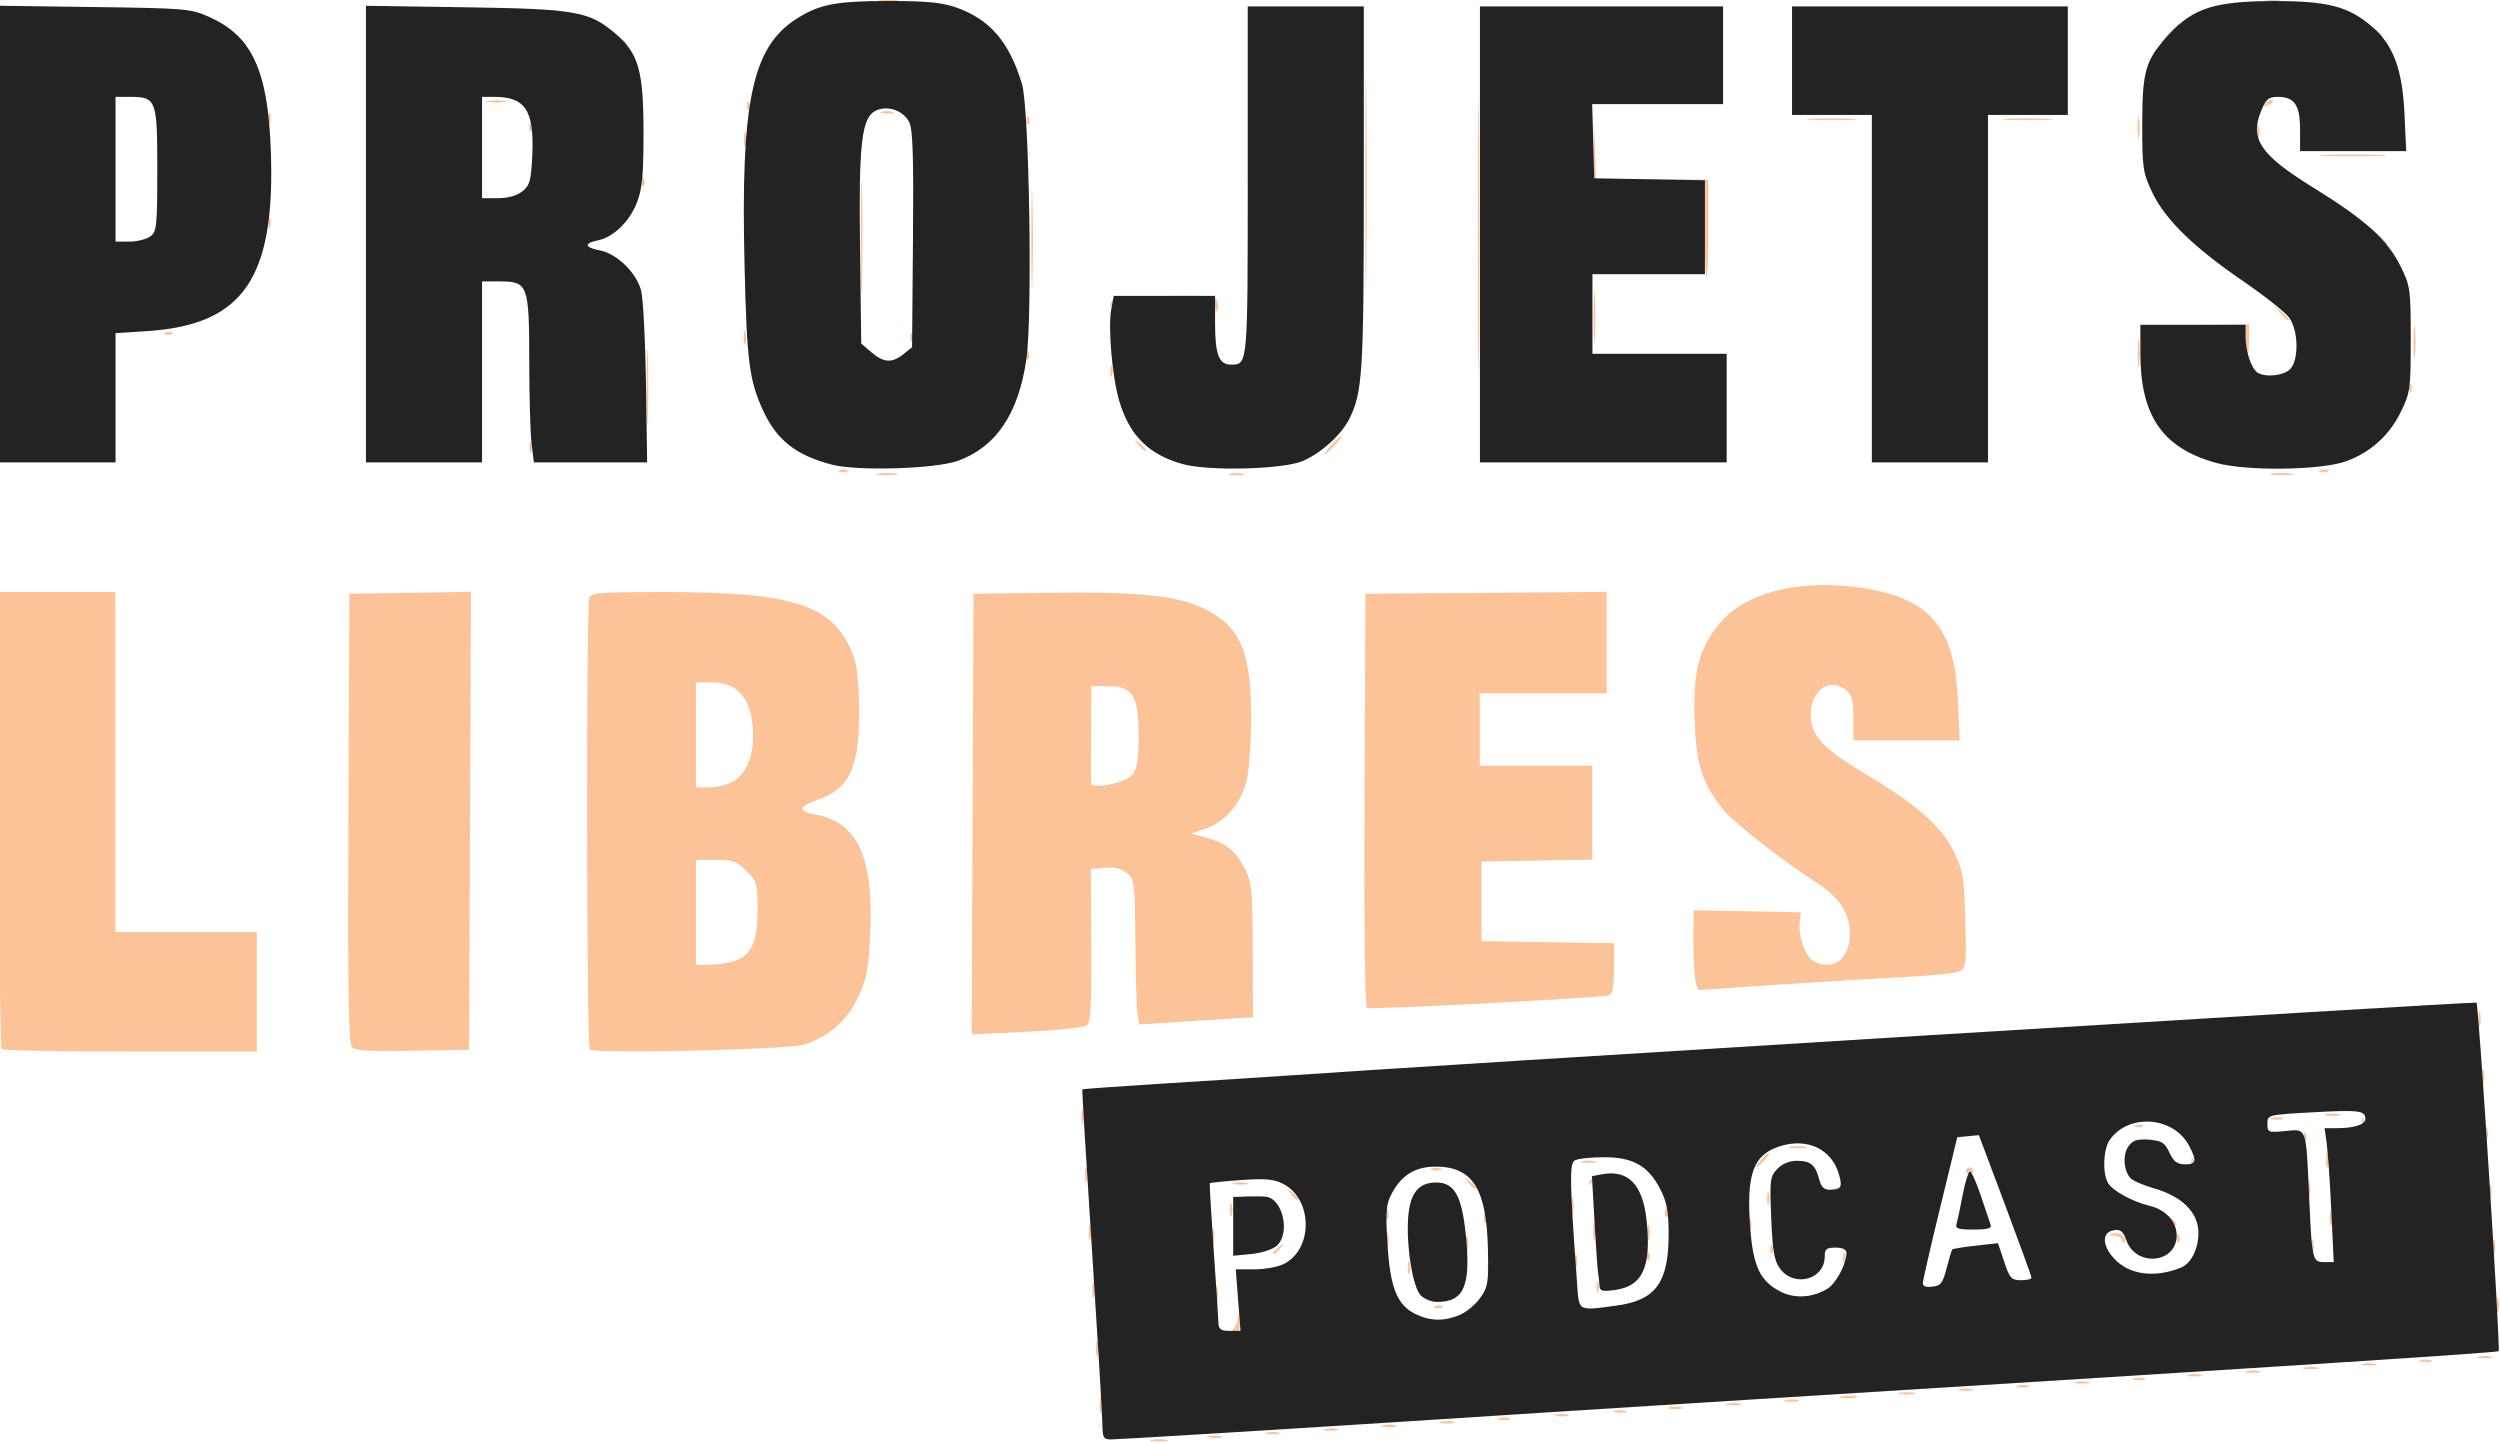 <svg xmlns="http://www.w3.org/2000/svg" viewBox="221.895 304.214 226.657 131.162" width="227" height="131" preserveAspectRatio="none">
  <g id="object-0" style="" transform="matrix(4.017, 0, 0, 4.017, -669.53, -917.913)">
    <path style="fill: rgb(252, 195, 152); stroke-width: 0.31;" d="M 247.92 336.825 C 248.022 336.805 248.169 336.806 248.248 336.827 C 248.326 336.847 248.242 336.863 248.062 336.863 C 247.882 336.862 247.818 336.845 247.92 336.825 Z M 249.188 336.744 C 249.267 336.724 249.396 336.724 249.475 336.744 C 249.554 336.765 249.489 336.782 249.332 336.782 C 249.174 336.782 249.11 336.765 249.188 336.744 Z M 250.499 336.663 C 250.578 336.642 250.707 336.642 250.786 336.663 C 250.864 336.683 250.8 336.7 250.642 336.7 C 250.485 336.7 250.42 336.683 250.499 336.663 Z M 251.809 336.581 C 251.888 336.56 252.017 336.56 252.096 336.581 C 252.175 336.601 252.11 336.618 251.953 336.618 C 251.795 336.618 251.73 336.601 251.809 336.581 Z M 253.12 336.499 C 253.199 336.478 253.328 336.478 253.406 336.499 C 253.485 336.519 253.421 336.536 253.263 336.536 C 253.105 336.536 253.041 336.519 253.12 336.499 Z M 254.43 336.417 C 254.509 336.396 254.638 336.396 254.717 336.417 C 254.796 336.437 254.731 336.454 254.573 336.454 C 254.416 336.454 254.351 336.438 254.43 336.417 Z M 255.742 336.335 C 255.822 336.314 255.932 336.315 255.988 336.339 C 256.043 336.361 255.978 336.378 255.843 336.376 C 255.708 336.374 255.662 336.356 255.742 336.336 L 255.742 336.335 Z M 246.732 336.023 C 246.733 335.843 246.749 335.779 246.769 335.881 C 246.789 335.982 246.788 336.13 246.767 336.208 C 246.747 336.286 246.731 336.203 246.732 336.023 Z M 257.052 336.253 C 257.132 336.232 257.243 336.233 257.298 336.257 C 257.354 336.279 257.288 336.296 257.153 336.295 C 257.018 336.293 256.973 336.274 257.052 336.254 L 257.052 336.253 Z M 258.363 336.171 C 258.443 336.15 258.553 336.151 258.609 336.175 C 258.664 336.197 258.599 336.214 258.464 336.213 C 258.329 336.211 258.283 336.193 258.363 336.172 L 258.363 336.171 Z M 259.59 336.089 C 259.669 336.069 259.798 336.069 259.876 336.089 C 259.955 336.11 259.891 336.127 259.733 336.127 C 259.575 336.127 259.511 336.11 259.59 336.089 Z M 260.9 336.007 C 260.979 335.987 261.108 335.987 261.187 336.007 C 261.266 336.028 261.201 336.045 261.044 336.045 C 260.886 336.045 260.821 336.028 260.9 336.007 Z M 262.211 335.925 C 262.289 335.905 262.418 335.905 262.497 335.925 C 262.576 335.946 262.512 335.963 262.354 335.963 C 262.196 335.963 262.132 335.946 262.211 335.925 Z M 263.481 335.842 C 263.583 335.823 263.73 335.823 263.809 335.844 C 263.887 335.865 263.804 335.881 263.623 335.88 C 263.443 335.879 263.379 335.862 263.481 335.843 L 263.481 335.842 Z M 264.791 335.76 C 264.893 335.741 265.041 335.741 265.119 335.762 C 265.197 335.783 265.114 335.799 264.934 335.798 C 264.754 335.797 264.69 335.78 264.791 335.761 L 264.791 335.76 Z M 266.142 335.68 C 266.221 335.659 266.35 335.659 266.428 335.68 C 266.507 335.7 266.443 335.717 266.285 335.717 C 266.127 335.717 266.063 335.7 266.142 335.68 Z M 267.454 335.598 C 267.533 335.577 267.644 335.578 267.699 335.602 C 267.755 335.624 267.69 335.641 267.555 335.639 C 267.419 335.637 267.374 335.619 267.454 335.599 L 267.454 335.598 Z M 268.763 335.516 C 268.841 335.495 268.97 335.495 269.049 335.516 C 269.128 335.537 269.064 335.553 268.906 335.553 C 268.748 335.553 268.684 335.537 268.763 335.516 Z M 270.075 335.434 C 270.154 335.413 270.265 335.414 270.32 335.438 C 270.376 335.46 270.31 335.477 270.175 335.476 C 270.04 335.474 269.995 335.456 270.075 335.435 L 270.075 335.434 Z M 271.302 335.352 C 271.38 335.332 271.509 335.332 271.588 335.352 C 271.667 335.373 271.603 335.39 271.445 335.39 C 271.287 335.39 271.223 335.373 271.302 335.352 Z M 272.612 335.27 C 272.691 335.25 272.82 335.25 272.899 335.27 C 272.977 335.291 272.913 335.308 272.755 335.308 C 272.598 335.308 272.533 335.291 272.612 335.27 Z M 273.922 335.188 C 274.001 335.168 274.13 335.168 274.209 335.188 C 274.288 335.209 274.223 335.226 274.066 335.226 C 273.908 335.226 273.844 335.209 273.922 335.188 Z M 275.233 335.107 C 275.312 335.086 275.441 335.086 275.519 335.107 C 275.598 335.127 275.534 335.144 275.376 335.144 C 275.218 335.144 275.154 335.127 275.233 335.107 Z M 276.545 335.024 C 276.624 335.004 276.735 335.005 276.79 335.028 C 276.846 335.051 276.781 335.068 276.646 335.066 C 276.51 335.064 276.465 335.046 276.545 335.025 L 276.545 335.024 Z M 246.648 334.753 C 246.648 334.596 246.665 334.531 246.686 334.61 C 246.706 334.689 246.706 334.818 246.686 334.897 C 246.665 334.975 246.648 334.911 246.648 334.753 Z M 277.854 334.942 C 277.932 334.922 278.061 334.922 278.14 334.942 C 278.219 334.963 278.155 334.98 277.997 334.98 C 277.839 334.98 277.775 334.963 277.854 334.942 Z M 249.713 334.363 C 249.764 334.33 249.824 334.211 249.845 334.098 C 249.877 333.925 249.885 333.934 249.894 334.159 C 249.902 334.363 249.871 334.425 249.762 334.424 C 249.67 334.423 249.652 334.401 249.713 334.363 Z M 254.226 334.122 C 254.328 334.102 254.476 334.103 254.554 334.124 C 254.632 334.144 254.549 334.16 254.369 334.16 C 254.188 334.159 254.124 334.142 254.226 334.122 Z M 278.262 333.77 C 278.262 333.613 278.278 333.548 278.299 333.627 C 278.32 333.706 278.32 333.835 278.299 333.914 C 278.278 333.993 278.262 333.928 278.262 333.77 Z M 257.522 333.867 C 257.522 333.83 257.632 333.815 257.768 333.835 C 257.903 333.855 258.013 333.885 258.013 333.903 C 258.013 333.92 257.903 333.934 257.768 333.934 C 257.632 333.934 257.522 333.904 257.522 333.867 Z M 254.312 333.797 C 254.371 333.773 254.442 333.776 254.469 333.803 C 254.497 333.83 254.448 333.849 254.362 333.846 C 254.266 333.842 254.247 333.822 254.312 333.796 L 254.312 333.797 Z M 249.351 333.525 C 249.351 333.367 249.368 333.303 249.388 333.382 C 249.409 333.461 249.409 333.59 249.388 333.668 C 249.368 333.747 249.351 333.683 249.351 333.525 Z M 246.566 333.443 C 246.566 333.285 246.583 333.221 246.604 333.3 C 246.624 333.379 246.624 333.508 246.604 333.586 C 246.583 333.665 246.566 333.601 246.566 333.443 Z M 262.42 333.633 C 262.48 333.609 262.55 333.612 262.577 333.639 C 262.605 333.666 262.556 333.685 262.47 333.682 C 262.375 333.678 262.355 333.659 262.42 333.632 L 262.42 333.633 Z M 257.944 333.361 C 257.944 333.249 257.963 333.203 257.986 333.259 C 258.008 333.315 258.008 333.407 257.986 333.464 C 257.963 333.52 257.944 333.474 257.944 333.361 Z M 265.302 333.411 C 265.302 333.394 265.411 333.364 265.544 333.344 C 265.676 333.325 265.766 333.339 265.744 333.376 C 265.703 333.442 265.302 333.474 265.302 333.411 Z M 253.688 332.911 C 253.69 332.776 253.709 332.73 253.729 332.81 C 253.75 332.89 253.749 333 253.726 333.056 C 253.704 333.111 253.687 333.046 253.688 332.911 Z M 255.487 332.952 C 255.487 332.839 255.506 332.793 255.529 332.849 C 255.551 332.906 255.551 332.998 255.529 333.054 C 255.506 333.11 255.487 333.064 255.487 332.952 Z M 250.545 332.978 C 250.604 332.954 250.675 332.957 250.702 332.984 C 250.729 333.011 250.681 333.03 250.594 333.027 C 250.499 333.023 250.48 333.003 250.545 332.977 L 250.545 332.978 Z M 257.459 332.788 C 257.459 332.63 257.476 332.566 257.496 332.644 C 257.517 332.723 257.517 332.852 257.496 332.931 C 257.476 333.01 257.459 332.945 257.459 332.788 Z M 250.97 332.839 C 250.97 332.822 251.034 332.757 251.113 332.695 C 251.243 332.594 251.246 332.596 251.144 332.726 C 251.037 332.863 250.97 332.906 250.97 332.839 Z M 263.513 332.706 C 263.513 332.593 263.532 332.547 263.555 332.604 C 263.577 332.66 263.577 332.752 263.555 332.808 C 263.532 332.865 263.513 332.818 263.513 332.706 Z M 274.378 332.814 C 274.437 332.79 274.508 332.793 274.535 332.82 C 274.562 332.847 274.514 332.866 274.427 332.863 C 274.332 332.859 274.313 332.839 274.378 332.813 L 274.378 332.814 Z M 259.084 332.658 C 259.088 332.563 259.108 332.543 259.134 332.609 C 259.158 332.668 259.155 332.738 259.127 332.766 C 259.1 332.793 259.081 332.744 259.084 332.658 Z M 274.085 332.46 C 274.085 332.303 274.101 332.238 274.122 332.317 C 274.143 332.396 274.143 332.525 274.122 332.604 C 274.101 332.682 274.085 332.618 274.085 332.46 Z M 278.18 332.46 C 278.18 332.303 278.197 332.238 278.217 332.317 C 278.238 332.396 278.238 332.525 278.217 332.604 C 278.196 332.682 278.18 332.618 278.18 332.46 Z M 250.642 332.593 C 250.642 332.576 250.707 332.512 250.786 332.45 C 250.915 332.348 250.918 332.351 250.816 332.481 C 250.709 332.617 250.642 332.661 250.642 332.593 Z M 255.002 332.378 C 255.002 332.221 255.019 332.156 255.039 332.235 C 255.06 332.314 255.06 332.443 255.039 332.522 C 255.019 332.601 255.002 332.536 255.002 332.378 Z M 261.869 332.494 C 261.873 332.399 261.892 332.38 261.918 332.445 C 261.942 332.504 261.939 332.575 261.912 332.602 C 261.885 332.629 261.865 332.581 261.869 332.494 Z M 253.2 332.296 C 253.2 332.139 253.217 332.074 253.238 332.153 C 253.258 332.232 253.258 332.361 253.238 332.44 C 253.217 332.519 253.2 332.454 253.2 332.296 Z M 266.143 332.485 C 266.223 332.465 266.334 332.466 266.389 332.489 C 266.445 332.512 266.379 332.529 266.244 332.527 C 266.109 332.525 266.064 332.507 266.143 332.487 L 266.143 332.485 Z M 249.269 332.215 C 249.269 332.057 249.286 331.992 249.306 332.071 C 249.327 332.15 249.327 332.279 249.306 332.358 C 249.286 332.437 249.269 332.372 249.269 332.215 Z M 246.484 332.133 C 246.484 331.975 246.501 331.91 246.522 331.989 C 246.542 332.068 246.542 332.197 246.522 332.276 C 246.501 332.355 246.484 332.29 246.484 332.133 Z M 257.87 332.092 C 257.871 331.912 257.888 331.848 257.907 331.949 C 257.927 332.051 257.926 332.199 257.906 332.277 C 257.885 332.355 257.869 332.272 257.87 332.092 Z M 259.097 332.133 C 259.097 331.975 259.114 331.91 259.134 331.989 C 259.155 332.068 259.155 332.197 259.134 332.276 C 259.114 332.355 259.097 332.29 259.097 332.133 Z M 269.807 332.31 C 269.807 332.258 269.724 332.21 269.623 332.205 C 269.471 332.197 269.465 332.189 269.59 332.156 C 269.754 332.114 269.955 332.257 269.863 332.35 C 269.832 332.381 269.807 332.363 269.807 332.31 Z M 271.042 332.249 C 271.046 332.153 271.065 332.134 271.091 332.199 C 271.115 332.258 271.112 332.329 271.085 332.356 C 271.058 332.383 271.038 332.335 271.042 332.249 Z M 261.387 331.928 C 261.389 331.793 261.407 331.747 261.428 331.827 C 261.449 331.907 261.447 332.017 261.425 332.073 C 261.402 332.128 261.385 332.063 261.387 331.928 Z M 274.494 331.805 C 274.494 331.647 274.511 331.583 274.532 331.662 C 274.552 331.741 274.552 331.87 274.532 331.948 C 274.511 332.027 274.494 331.963 274.494 331.805 Z M 255.405 331.805 C 255.405 331.692 255.424 331.646 255.447 331.703 C 255.469 331.759 255.469 331.851 255.447 331.907 C 255.424 331.964 255.405 331.918 255.405 331.805 Z M 270.861 331.825 C 270.759 331.696 270.762 331.693 270.892 331.795 C 271.028 331.902 271.072 331.969 271.004 331.969 C 270.987 331.969 270.923 331.904 270.861 331.826 L 270.861 331.825 Z M 253.194 331.723 C 253.194 331.611 253.213 331.564 253.235 331.621 C 253.258 331.677 253.258 331.769 253.235 331.825 C 253.213 331.882 253.194 331.836 253.194 331.723 Z M 249.675 331.6 C 249.677 331.465 249.695 331.42 249.716 331.499 C 249.737 331.579 249.736 331.69 249.713 331.745 C 249.691 331.801 249.674 331.735 249.675 331.6 Z M 257.379 331.518 C 257.38 331.338 257.396 331.274 257.416 331.376 C 257.436 331.478 257.435 331.625 257.414 331.704 C 257.394 331.782 257.378 331.699 257.379 331.518 Z M 259.494 331.675 C 259.498 331.58 259.517 331.561 259.543 331.626 C 259.567 331.685 259.564 331.756 259.537 331.783 C 259.51 331.81 259.49 331.762 259.494 331.675 Z M 261.797 331.355 C 261.798 331.219 261.817 331.174 261.837 331.254 C 261.858 331.333 261.857 331.444 261.834 331.499 C 261.812 331.555 261.795 331.489 261.797 331.355 Z M 249.926 331.339 C 250.004 331.318 250.133 331.318 250.212 331.339 C 250.291 331.36 250.227 331.376 250.069 331.376 C 249.911 331.376 249.847 331.36 249.926 331.339 Z M 251.041 331.252 C 250.939 331.122 250.942 331.119 251.072 331.221 C 251.151 331.283 251.216 331.348 251.216 331.365 C 251.216 331.432 251.148 331.389 251.041 331.252 Z M 274.003 331.15 C 274.003 330.992 274.02 330.928 274.04 331.007 C 274.061 331.085 274.061 331.214 274.04 331.293 C 274.02 331.372 274.003 331.308 274.003 331.15 Z M 278.095 331.191 C 278.096 331.056 278.115 331.01 278.136 331.09 C 278.156 331.17 278.155 331.28 278.132 331.336 C 278.11 331.391 278.093 331.326 278.095 331.191 Z M 269.551 331.17 C 269.449 331.04 269.452 331.038 269.582 331.139 C 269.718 331.246 269.761 331.314 269.694 331.314 C 269.677 331.314 269.613 331.249 269.551 331.17 Z M 263.173 331.2 C 263.173 331.183 263.247 331.15 263.337 331.126 C 263.427 331.103 263.48 331.117 263.455 331.158 C 263.411 331.229 263.173 331.265 263.173 331.2 Z M 255.054 331.007 C 254.953 330.877 254.955 330.874 255.085 330.976 C 255.222 331.083 255.265 331.15 255.198 331.15 C 255.181 331.15 255.116 331.085 255.054 331.007 Z M 246.402 330.822 C 246.402 330.665 246.419 330.6 246.44 330.679 C 246.46 330.758 246.46 330.887 246.44 330.966 C 246.419 331.045 246.402 330.98 246.402 330.822 Z M 249.762 331.012 C 249.841 330.991 249.97 330.991 250.048 331.012 C 250.127 331.032 250.063 331.049 249.905 331.049 C 249.747 331.049 249.683 331.032 249.762 331.012 Z M 257.788 330.986 C 257.806 330.919 257.911 330.856 258.02 330.848 C 258.176 330.836 258.183 330.843 258.054 330.878 C 257.964 330.903 257.86 330.965 257.823 331.016 C 257.778 331.077 257.766 331.067 257.788 330.986 Z M 266.285 330.74 C 266.285 330.695 266.322 330.659 266.367 330.659 C 266.412 330.659 266.449 330.695 266.449 330.74 C 266.449 330.785 266.412 330.822 266.367 330.822 C 266.322 330.822 266.285 330.786 266.285 330.74 Z M 254.225 330.686 C 254.282 330.664 254.374 330.664 254.43 330.686 C 254.486 330.709 254.44 330.728 254.328 330.728 C 254.215 330.728 254.169 330.709 254.225 330.686 Z M 274.412 330.495 C 274.412 330.337 274.429 330.273 274.45 330.351 C 274.47 330.43 274.47 330.559 274.45 330.638 C 274.429 330.717 274.412 330.652 274.412 330.495 Z M 261.658 330.495 C 261.739 330.405 261.824 330.331 261.847 330.331 C 261.87 330.331 261.821 330.405 261.74 330.495 C 261.658 330.585 261.573 330.659 261.55 330.659 C 261.528 330.659 261.576 330.585 261.658 330.495 Z M 271.369 330.529 C 271.373 330.433 271.393 330.414 271.419 330.479 C 271.443 330.539 271.44 330.609 271.412 330.636 C 271.385 330.664 271.366 330.615 271.369 330.529 Z M 257.624 330.52 C 257.703 330.499 257.832 330.499 257.911 330.52 C 257.99 330.54 257.925 330.557 257.768 330.557 C 257.61 330.557 257.545 330.54 257.624 330.52 Z M 262.333 330.522 C 262.39 330.499 262.482 330.499 262.538 330.522 C 262.595 330.545 262.548 330.563 262.436 330.563 C 262.323 330.563 262.277 330.545 262.333 330.522 Z M 262.334 330.191 C 262.436 330.171 262.584 330.172 262.662 330.193 C 262.74 330.213 262.657 330.229 262.477 330.228 C 262.297 330.227 262.233 330.211 262.334 330.191 Z M 270.278 330.03 C 270.334 330.008 270.426 330.008 270.483 330.03 C 270.539 330.053 270.493 330.072 270.38 330.072 C 270.268 330.072 270.221 330.053 270.278 330.03 Z M 273.908 329.955 C 273.912 329.86 273.932 329.84 273.958 329.905 C 273.981 329.965 273.979 330.035 273.951 330.062 C 273.924 330.09 273.905 330.041 273.908 329.955 Z M 278.013 329.88 C 278.014 329.745 278.033 329.699 278.054 329.779 C 278.074 329.859 278.073 329.969 278.051 330.025 C 278.028 330.08 278.011 330.015 278.013 329.88 Z M 273.349 329.864 C 273.428 329.844 273.557 329.844 273.636 329.864 C 273.715 329.885 273.65 329.902 273.492 329.902 C 273.335 329.902 273.27 329.885 273.349 329.864 Z M 274.659 329.782 C 274.738 329.762 274.867 329.762 274.946 329.782 C 275.025 329.803 274.96 329.82 274.803 329.82 C 274.645 329.82 274.581 329.803 274.659 329.782 Z M 246.32 329.512 C 246.32 329.354 246.337 329.29 246.358 329.369 C 246.379 329.448 246.379 329.577 246.358 329.655 C 246.337 329.734 246.32 329.67 246.32 329.512 Z M 270.119 329.702 C 270.178 329.678 270.249 329.681 270.276 329.708 C 270.303 329.735 270.255 329.754 270.169 329.751 C 270.073 329.747 270.054 329.727 270.119 329.701 L 270.119 329.702 Z M 275.219 329.628 C 275.223 329.533 275.242 329.513 275.268 329.579 C 275.292 329.638 275.289 329.708 275.262 329.736 C 275.234 329.763 275.215 329.714 275.219 329.628 Z M 273.187 329.537 C 273.266 329.516 273.377 329.518 273.432 329.541 C 273.488 329.564 273.423 329.581 273.288 329.579 C 273.152 329.577 273.107 329.559 273.187 329.538 L 273.187 329.537 Z M 274.414 329.456 C 274.493 329.435 274.622 329.435 274.7 329.456 C 274.779 329.476 274.715 329.493 274.557 329.493 C 274.399 329.493 274.335 329.476 274.414 329.456 Z M 246.651 328.882 C 246.731 328.861 246.841 328.863 246.897 328.886 C 246.952 328.908 246.887 328.925 246.752 328.924 C 246.617 328.922 246.571 328.904 246.651 328.883 L 246.651 328.882 Z M 247.878 328.8 C 247.957 328.78 248.086 328.78 248.165 328.8 C 248.244 328.821 248.179 328.838 248.021 328.838 C 247.864 328.838 247.799 328.821 247.878 328.8 Z M 277.934 328.611 C 277.934 328.453 277.951 328.389 277.971 328.468 C 277.992 328.547 277.992 328.676 277.971 328.754 C 277.951 328.833 277.934 328.769 277.934 328.611 Z M 249.188 328.718 C 249.267 328.698 249.396 328.698 249.475 328.718 C 249.554 328.739 249.489 328.756 249.332 328.756 C 249.174 328.756 249.11 328.739 249.188 328.718 Z M 250.499 328.637 C 250.578 328.616 250.707 328.616 250.786 328.637 C 250.864 328.657 250.8 328.674 250.642 328.674 C 250.485 328.674 250.42 328.657 250.499 328.637 Z M 251.809 328.555 C 251.888 328.534 252.017 328.534 252.096 328.555 C 252.175 328.575 252.11 328.592 251.953 328.592 C 251.795 328.592 251.73 328.575 251.809 328.555 Z M 253.12 328.473 C 253.198 328.452 253.327 328.452 253.406 328.473 C 253.485 328.493 253.421 328.51 253.263 328.51 C 253.105 328.51 253.041 328.493 253.12 328.473 Z M 254.39 328.389 C 254.492 328.37 254.639 328.371 254.718 328.391 C 254.796 328.412 254.713 328.428 254.532 328.427 C 254.352 328.426 254.288 328.409 254.39 328.39 L 254.39 328.389 Z M 255.74 328.309 C 255.819 328.288 255.948 328.288 256.027 328.309 C 256.106 328.33 256.041 328.346 255.884 328.346 C 255.726 328.346 255.662 328.33 255.74 328.309 Z M 257.051 328.227 C 257.13 328.207 257.259 328.207 257.338 328.227 C 257.416 328.248 257.352 328.265 257.194 328.265 C 257.037 328.265 256.972 328.248 257.051 328.227 Z M 258.363 328.145 C 258.443 328.124 258.553 328.126 258.609 328.149 C 258.664 328.171 258.599 328.188 258.464 328.187 C 258.329 328.185 258.283 328.167 258.363 328.146 L 258.363 328.145 Z M 259.59 328.063 C 259.669 328.043 259.798 328.043 259.876 328.063 C 259.955 328.084 259.891 328.101 259.733 328.101 C 259.575 328.101 259.511 328.084 259.59 328.063 Z M 221.95 327.983 C 221.92 327.953 221.895 325.613 221.895 322.783 L 221.895 317.637 L 223.206 317.637 L 224.516 317.637 L 224.516 321.486 L 224.516 325.335 L 226.113 325.335 L 227.71 325.335 L 227.71 326.687 L 227.71 328.038 L 224.857 328.038 C 223.288 328.038 221.98 328.013 221.95 327.983 Z M 229.85 327.927 C 229.779 327.842 229.76 326.507 229.776 322.745 L 229.799 317.678 L 231.171 317.655 L 232.543 317.633 L 232.522 322.815 L 232.501 327.997 L 231.223 328.019 C 230.206 328.037 229.925 328.019 229.85 327.927 Z M 235.224 327.99 C 235.152 327.917 235.14 317.955 235.213 317.766 C 235.256 317.654 235.481 317.637 236.888 317.637 C 239.895 317.637 240.769 317.938 241.186 319.12 C 241.264 319.341 241.305 319.776 241.304 320.37 C 241.301 321.635 241.08 322.095 240.352 322.345 C 239.939 322.487 239.92 322.601 240.299 322.669 C 241.293 322.851 241.652 323.664 241.548 325.501 C 241.507 326.23 241.462 326.437 241.259 326.848 C 241.007 327.357 240.635 327.682 240.079 327.878 C 239.754 327.993 235.329 328.095 235.224 327.99 Z M 238.511 325.981 C 238.878 325.853 239.012 325.541 239.012 324.813 C 239.012 324.239 238.997 324.186 238.76 323.949 C 238.541 323.73 238.451 323.697 238.064 323.697 L 237.62 323.697 L 237.62 324.885 L 237.62 326.072 L 237.935 326.072 C 238.109 326.072 238.368 326.031 238.511 325.981 Z M 238.426 321.943 C 238.807 321.746 238.984 321.199 238.883 320.53 C 238.8 319.974 238.495 319.684 237.995 319.684 L 237.62 319.684 L 237.62 320.872 L 237.62 322.059 L 237.911 322.059 C 238.071 322.059 238.302 322.007 238.426 321.943 Z M 260.9 327.981 C 260.979 327.961 261.108 327.961 261.187 327.981 C 261.266 328.002 261.201 328.019 261.044 328.019 C 260.886 328.019 260.821 328.002 260.9 327.981 Z M 262.211 327.899 C 262.289 327.879 262.418 327.879 262.497 327.899 C 262.576 327.92 262.512 327.937 262.354 327.937 C 262.196 327.937 262.132 327.92 262.211 327.899 Z M 263.521 327.818 C 263.6 327.797 263.729 327.797 263.808 327.818 C 263.886 327.838 263.822 327.855 263.664 327.855 C 263.507 327.855 263.442 327.838 263.521 327.818 Z M 264.831 327.736 C 264.91 327.715 265.039 327.715 265.118 327.736 C 265.197 327.756 265.132 327.773 264.975 327.773 C 264.817 327.773 264.753 327.756 264.831 327.736 Z M 266.142 327.654 C 266.221 327.633 266.35 327.633 266.428 327.654 C 266.507 327.674 266.443 327.691 266.285 327.691 C 266.127 327.691 266.063 327.674 266.142 327.654 Z M 243.864 322.663 L 243.885 317.677 L 245.605 317.654 C 247.501 317.627 248.411 317.712 248.99 317.968 C 249.885 318.363 250.151 318.934 250.151 320.459 C 250.151 321.017 250.107 321.662 250.054 321.893 C 249.935 322.409 249.571 322.839 249.127 322.991 L 248.799 323.103 L 249.127 323.193 C 249.582 323.319 249.796 323.488 250.004 323.887 C 250.167 324.202 250.182 324.353 250.187 325.745 L 250.192 327.26 L 248.908 327.342 L 247.624 327.424 L 247.586 327.178 C 247.565 327.043 247.543 326.306 247.538 325.54 C 247.528 324.221 247.518 324.14 247.351 324 C 247.231 323.901 247.071 323.861 246.854 323.877 L 246.534 323.902 L 246.543 325.63 C 246.551 326.947 246.528 327.378 246.448 327.444 C 246.39 327.492 245.78 327.557 245.093 327.59 L 243.843 327.649 L 243.864 322.663 Z M 247.463 321.78 C 247.574 321.648 247.607 321.454 247.609 320.928 C 247.613 319.968 247.491 319.769 246.895 319.767 L 246.547 319.766 L 246.541 320.462 C 246.538 320.845 246.535 321.324 246.535 321.527 C 246.535 321.73 246.538 321.928 246.541 321.968 C 246.553 322.111 247.316 321.957 247.463 321.781 L 247.463 321.78 Z M 267.452 327.572 C 267.531 327.551 267.66 327.551 267.739 327.572 C 267.818 327.592 267.753 327.609 267.596 327.609 C 267.438 327.609 267.373 327.592 267.452 327.572 Z M 268.763 327.49 C 268.841 327.469 268.97 327.469 269.049 327.49 C 269.128 327.511 269.064 327.527 268.906 327.527 C 268.748 327.527 268.684 327.511 268.763 327.49 Z M 277.852 327.301 C 277.852 327.143 277.869 327.079 277.889 327.157 C 277.91 327.236 277.91 327.365 277.889 327.444 C 277.869 327.523 277.852 327.458 277.852 327.301 Z M 270.075 327.408 C 270.154 327.387 270.265 327.388 270.32 327.412 C 270.376 327.434 270.31 327.451 270.175 327.45 C 270.04 327.448 269.995 327.43 270.075 327.409 L 270.075 327.408 Z M 271.385 327.326 C 271.465 327.305 271.575 327.306 271.631 327.33 C 271.686 327.352 271.621 327.369 271.486 327.368 C 271.351 327.366 271.305 327.348 271.385 327.327 L 271.385 327.326 Z M 272.695 327.244 C 272.775 327.223 272.886 327.225 272.941 327.248 C 272.997 327.27 272.931 327.287 272.796 327.286 C 272.661 327.284 272.616 327.266 272.695 327.245 L 272.695 327.244 Z M 273.922 327.162 C 274.001 327.142 274.13 327.142 274.209 327.162 C 274.288 327.183 274.223 327.2 274.066 327.2 C 273.908 327.2 273.843 327.183 273.922 327.162 Z M 252.763 327.05 C 252.719 327.023 252.697 325.078 252.709 322.341 L 252.731 317.677 L 255.454 317.656 L 258.177 317.634 L 258.177 318.782 L 258.177 319.93 L 256.744 319.93 L 255.311 319.93 L 255.311 320.749 L 255.311 321.568 L 256.58 321.568 L 257.849 321.568 L 257.849 322.63 L 257.849 323.693 L 256.6 323.715 L 255.351 323.738 L 255.351 324.639 L 255.351 325.54 L 256.846 325.562 L 258.341 325.585 L 258.341 326.159 C 258.341 326.547 258.308 326.742 258.238 326.763 C 258.038 326.823 252.836 327.095 252.763 327.05 Z M 275.233 327.081 C 275.312 327.06 275.441 327.06 275.519 327.081 C 275.598 327.101 275.534 327.118 275.376 327.118 C 275.218 327.118 275.154 327.101 275.233 327.081 Z M 276.543 326.999 C 276.622 326.978 276.751 326.978 276.83 326.999 C 276.909 327.019 276.844 327.036 276.686 327.036 C 276.529 327.036 276.464 327.019 276.543 326.999 Z M 260.193 326.502 C 260.149 326.351 260.123 325.774 260.135 325.19 L 260.143 324.84 L 261.351 324.862 L 262.559 324.885 L 262.532 325.111 C 262.496 325.423 262.663 325.893 262.847 325.991 C 263.29 326.229 263.664 325.941 263.664 325.363 C 263.664 324.91 263.423 324.545 262.9 324.207 C 262.115 323.701 261.035 322.85 260.8 322.554 C 260.321 321.949 260.193 321.538 260.159 320.503 C 260.124 319.43 260.259 318.912 260.723 318.35 C 261.327 317.618 262.614 317.316 264.067 317.565 C 265.501 317.812 266.036 318.48 266.105 320.114 L 266.142 320.995 L 264.944 320.995 L 263.746 320.995 L 263.745 320.524 C 263.744 320.011 263.707 319.915 263.46 319.788 C 263.072 319.588 262.706 320.022 262.795 320.577 C 262.856 320.959 263.147 321.238 264.047 321.775 C 265.171 322.445 265.734 322.943 266.009 323.51 C 266.218 323.941 266.242 324.082 266.27 325.062 C 266.298 326.045 266.288 326.147 266.15 326.218 C 266.067 326.261 265.519 326.32 264.934 326.349 C 264.348 326.378 263.058 326.456 262.067 326.523 C 261.076 326.59 260.259 326.644 260.251 326.645 C 260.242 326.645 260.217 326.581 260.193 326.502 Z M 241.737 314.957 C 241.861 314.938 242.045 314.938 242.146 314.958 C 242.247 314.977 242.145 314.993 241.92 314.992 C 241.695 314.991 241.612 314.975 241.737 314.957 Z M 249.68 314.96 C 249.759 314.939 249.888 314.939 249.967 314.96 C 250.045 314.98 249.981 314.997 249.823 314.997 C 249.666 314.997 249.601 314.98 249.68 314.96 Z M 273.185 314.958 C 273.309 314.939 273.512 314.939 273.636 314.958 C 273.76 314.977 273.658 314.992 273.41 314.992 C 273.163 314.992 273.061 314.977 273.185 314.958 Z M 240.881 314.879 C 240.94 314.855 241.011 314.858 241.038 314.885 C 241.065 314.912 241.017 314.931 240.93 314.928 C 240.835 314.924 240.815 314.904 240.881 314.878 L 240.881 314.879 Z M 274.296 314.879 C 274.355 314.855 274.426 314.858 274.453 314.885 C 274.48 314.912 274.432 314.931 274.345 314.928 C 274.25 314.924 274.231 314.904 274.296 314.878 L 274.296 314.879 Z M 255.267 309.611 C 255.267 306.751 255.277 305.581 255.29 307.011 C 255.303 308.441 255.303 310.781 255.29 312.211 C 255.277 313.642 255.267 312.471 255.267 309.611 Z M 233.866 314.361 C 233.866 314.249 233.884 314.202 233.907 314.259 C 233.93 314.315 233.93 314.407 233.907 314.464 C 233.884 314.52 233.866 314.474 233.866 314.361 Z M 251.953 314.32 C 252.058 314.208 252.163 314.116 252.186 314.116 C 252.208 314.116 252.14 314.208 252.035 314.32 C 251.929 314.433 251.824 314.525 251.801 314.525 C 251.779 314.525 251.847 314.433 251.953 314.32 Z M 247.601 314.3 C 247.5 314.17 247.502 314.167 247.632 314.269 C 247.711 314.331 247.776 314.395 247.776 314.412 C 247.776 314.48 247.708 314.436 247.601 314.3 Z M 236.507 313.01 C 236.507 312.244 236.519 311.92 236.534 312.289 C 236.55 312.659 236.55 313.285 236.535 313.681 C 236.519 314.078 236.507 313.776 236.507 313.01 Z M 276.283 313.003 C 276.287 312.907 276.307 312.888 276.333 312.953 C 276.357 313.012 276.354 313.083 276.326 313.11 C 276.299 313.138 276.28 313.089 276.283 313.003 Z M 246.97 312.641 C 246.97 312.528 246.988 312.482 247.011 312.539 C 247.034 312.595 247.034 312.687 247.011 312.743 C 246.988 312.8 246.97 312.754 246.97 312.641 Z M 270.161 312.232 C 270.161 311.939 270.176 311.819 270.194 311.965 C 270.212 312.112 270.212 312.351 270.194 312.498 C 270.176 312.644 270.161 312.524 270.161 312.232 Z M 276.386 311.986 C 276.386 311.648 276.401 311.51 276.419 311.679 C 276.436 311.848 276.436 312.124 276.419 312.293 C 276.401 312.462 276.386 312.324 276.386 311.986 Z M 241.858 312.423 C 241.915 312.4 242.007 312.4 242.063 312.423 C 242.119 312.446 242.073 312.464 241.961 312.464 C 241.848 312.464 241.802 312.446 241.858 312.423 Z M 245.079 312.266 C 245.083 312.17 245.103 312.151 245.129 312.216 C 245.153 312.275 245.15 312.346 245.122 312.373 C 245.095 312.4 245.076 312.352 245.079 312.266 Z M 252.728 308.382 C 252.728 306.198 252.738 305.304 252.751 306.396 C 252.764 307.489 252.764 309.276 252.751 310.368 C 252.738 311.461 252.728 310.567 252.728 308.382 Z M 257.88 311.413 C 257.88 310.895 257.894 310.683 257.91 310.942 C 257.926 311.201 257.926 311.625 257.91 311.884 C 257.894 312.143 257.88 311.931 257.88 311.413 Z M 272.591 311.988 L 272.591 311.663 L 271.383 311.638 L 270.175 311.612 L 271.424 311.594 L 272.673 311.576 L 272.673 311.945 C 272.673 312.148 272.655 312.313 272.632 312.313 C 272.61 312.313 272.591 312.167 272.591 311.988 Z M 238.701 311.863 C 238.702 311.728 238.721 311.683 238.742 311.762 C 238.762 311.842 238.761 311.952 238.738 312.008 C 238.716 312.063 238.699 311.998 238.701 311.863 Z M 242.459 311.856 C 242.463 311.761 242.482 311.741 242.508 311.807 C 242.532 311.866 242.529 311.936 242.502 311.964 C 242.474 311.991 242.455 311.942 242.459 311.856 Z M 225.647 311.766 C 225.706 311.742 225.777 311.745 225.804 311.772 C 225.831 311.799 225.783 311.818 225.697 311.815 C 225.601 311.812 225.582 311.792 225.647 311.765 L 225.647 311.766 Z M 241.341 309.61 C 241.341 308.462 241.353 307.992 241.367 308.566 C 241.381 309.14 241.381 310.08 241.367 310.654 C 241.353 311.229 241.341 310.759 241.341 309.61 Z M 273.362 311.31 L 273.206 311.125 L 273.39 311.281 C 273.491 311.367 273.574 311.45 273.574 311.466 C 273.574 311.531 273.508 311.483 273.362 311.31 Z M 245.19 309.651 C 245.19 308.66 245.202 308.266 245.216 308.775 C 245.23 309.285 245.23 310.095 245.216 310.577 C 245.202 311.059 245.19 310.642 245.19 309.651 Z M 249.338 311.187 C 249.332 311.005 249.318 311.003 248.191 311.003 C 247.176 311.003 247.046 311.018 247.008 311.146 C 246.976 311.257 246.97 311.253 246.983 311.125 C 246.999 310.971 247.068 310.96 248.167 310.939 C 249.143 310.92 249.343 310.936 249.382 311.038 C 249.408 311.106 249.41 311.208 249.387 311.266 C 249.364 311.324 249.342 311.288 249.338 311.187 Z M 260.388 309.449 L 260.388 308.386 L 259.139 308.363 L 257.89 308.341 L 257.886 307.522 L 257.882 306.703 L 257.909 307.501 L 257.937 308.3 L 259.204 308.3 L 260.47 308.3 L 260.47 309.405 C 260.47 310.014 260.452 310.511 260.429 310.511 C 260.407 310.511 260.388 310.033 260.388 309.449 Z M 275.534 309.549 L 275.335 309.324 L 275.56 309.522 C 275.684 309.631 275.786 309.733 275.786 309.747 C 275.786 309.812 275.719 309.759 275.534 309.549 Z M 227.969 309.283 C 227.969 309.17 227.987 309.124 228.01 309.18 C 228.033 309.237 228.033 309.329 228.01 309.385 C 227.987 309.441 227.969 309.395 227.969 309.283 Z M 236.398 308.334 C 236.402 308.239 236.421 308.219 236.448 308.284 C 236.471 308.344 236.468 308.414 236.441 308.441 C 236.414 308.469 236.394 308.42 236.398 308.334 Z M 273.154 307.911 C 273.052 307.781 273.055 307.778 273.185 307.88 C 273.264 307.942 273.329 308.006 273.329 308.023 C 273.329 308.091 273.261 308.047 273.154 307.911 Z M 274.417 307.747 C 274.769 307.732 275.321 307.732 275.646 307.748 C 275.97 307.763 275.683 307.776 275.008 307.776 C 274.332 307.776 274.066 307.763 274.417 307.747 Z M 238.704 307.399 C 238.704 307.241 238.721 307.177 238.741 307.256 C 238.762 307.334 238.762 307.463 238.741 307.542 C 238.721 307.621 238.704 307.557 238.704 307.399 Z M 270.158 307.112 C 270.158 306.887 270.174 306.805 270.193 306.929 C 270.212 307.054 270.212 307.238 270.192 307.339 C 270.173 307.439 270.157 307.338 270.158 307.112 Z M 272.853 307.194 C 272.855 307.059 272.873 307.014 272.894 307.093 C 272.915 307.173 272.913 307.284 272.891 307.339 C 272.868 307.395 272.851 307.329 272.853 307.194 Z M 233.859 307.105 C 233.863 307.01 233.882 306.991 233.909 307.056 C 233.932 307.115 233.929 307.186 233.902 307.213 C 233.875 307.24 233.856 307.192 233.859 307.105 Z M 227.969 306.907 C 227.969 306.795 227.987 306.749 228.01 306.805 C 228.033 306.861 228.033 306.953 228.01 307.01 C 227.987 307.066 227.969 307.02 227.969 306.907 Z M 245.079 306.942 C 245.083 306.846 245.103 306.827 245.129 306.892 C 245.153 306.951 245.15 307.022 245.122 307.049 C 245.095 307.076 245.076 307.028 245.079 306.942 Z M 262.784 306.929 C 263.043 306.913 263.467 306.913 263.726 306.929 C 263.985 306.945 263.773 306.958 263.255 306.958 C 262.737 306.958 262.525 306.945 262.784 306.929 Z M 267.207 306.929 C 267.466 306.913 267.889 306.913 268.148 306.929 C 268.407 306.945 268.195 306.958 267.677 306.958 C 267.159 306.958 266.948 306.945 267.207 306.929 Z M 241.819 306.769 C 241.899 306.748 242.009 306.749 242.065 306.772 C 242.12 306.794 242.055 306.811 241.92 306.81 C 241.785 306.808 241.739 306.789 241.819 306.769 Z M 238.773 306.614 C 238.777 306.519 238.796 306.499 238.823 306.564 C 238.846 306.624 238.843 306.694 238.816 306.721 C 238.789 306.749 238.77 306.7 238.773 306.614 Z M 273.061 306.57 C 273.117 306.514 273.183 306.489 273.208 306.514 C 273.233 306.539 273.188 306.585 273.107 306.616 C 272.99 306.66 272.981 306.651 273.061 306.57 Z M 232.931 306.522 C 233.033 306.503 233.199 306.503 233.3 306.522 C 233.401 306.542 233.318 306.558 233.116 306.558 C 232.913 306.558 232.83 306.542 232.931 306.522 Z M 227.252 305.085 L 227.096 304.901 L 227.28 305.057 C 227.382 305.143 227.464 305.226 227.464 305.241 C 227.464 305.307 227.399 305.258 227.252 305.085 Z M 235.89 305.126 C 235.788 304.996 235.791 304.993 235.921 305.095 C 235.999 305.157 236.064 305.222 236.064 305.239 C 236.064 305.306 235.997 305.263 235.89 305.126 Z M 270.872 304.983 C 270.977 304.87 271.082 304.778 271.105 304.778 C 271.127 304.778 271.059 304.87 270.953 304.983 C 270.848 305.095 270.743 305.188 270.72 305.188 C 270.698 305.188 270.766 305.095 270.872 304.983 Z M 275.529 304.962 C 275.428 304.832 275.43 304.829 275.56 304.931 C 275.639 304.993 275.704 305.058 275.704 305.075 C 275.704 305.142 275.636 305.099 275.529 304.962 Z M 225.893 304.476 C 225.952 304.453 226.023 304.456 226.05 304.482 C 226.077 304.51 226.029 304.529 225.942 304.525 C 225.847 304.521 225.828 304.502 225.893 304.476 Z M 234.329 304.476 C 234.388 304.453 234.458 304.456 234.486 304.482 C 234.513 304.51 234.465 304.529 234.378 304.525 C 234.283 304.521 234.263 304.502 234.329 304.476 Z M 240.881 304.313 C 240.94 304.289 241.011 304.292 241.038 304.319 C 241.065 304.346 241.017 304.365 240.93 304.362 C 240.835 304.358 240.815 304.338 240.881 304.312 L 240.881 304.313 Z M 274.05 304.313 C 274.109 304.289 274.18 304.292 274.207 304.319 C 274.234 304.346 274.186 304.365 274.1 304.362 C 274.004 304.358 273.985 304.338 274.05 304.312 L 274.05 304.313 Z M 241.777 304.229 C 241.878 304.209 242.044 304.209 242.145 304.229 C 242.246 304.248 242.163 304.264 241.961 304.264 C 241.758 304.264 241.675 304.248 241.777 304.229 Z M 273.105 304.23 C 273.185 304.209 273.295 304.21 273.351 304.233 C 273.406 304.255 273.341 304.272 273.206 304.27 C 273.071 304.268 273.025 304.25 273.105 304.23 Z" id="path4-37"/>
    <path style="fill: rgb(36, 35, 35); stroke-width: 0.31;" d="M 246.794 336.468 C 246.792 336.276 246.686 334.498 246.558 332.516 C 246.429 330.534 246.332 328.904 246.341 328.894 C 246.35 328.883 247.24 328.82 248.318 328.752 C 249.396 328.685 250.536 328.611 250.852 328.589 C 253.92 328.37 277.779 326.902 277.807 326.93 C 277.859 326.982 278.353 334.772 278.307 334.818 C 278.273 334.852 274.033 335.127 261.417 335.914 C 259.255 336.049 257.228 336.176 256.912 336.198 C 256.597 336.219 256.044 336.255 255.684 336.278 C 255.323 336.302 254.715 336.341 254.332 336.365 C 251.313 336.561 247.152 336.816 246.993 336.816 C 246.818 336.816 246.797 336.779 246.794 336.468 Z M 249.857 333.663 L 249.804 332.966 L 250.229 332.966 C 250.464 332.966 250.763 332.911 250.895 332.842 C 251.555 332.501 251.542 331.378 250.874 331.032 C 250.665 330.924 250.474 330.907 249.923 330.946 C 249.544 330.972 249.227 331.005 249.218 331.018 C 249.21 331.031 249.249 331.705 249.305 332.516 C 249.361 333.327 249.41 334.073 249.413 334.174 C 249.417 334.323 249.466 334.359 249.665 334.359 L 249.911 334.359 L 249.857 333.663 Z M 249.746 331.994 L 249.746 331.328 L 250.053 331.318 C 250.222 331.313 250.416 331.314 250.483 331.322 C 250.867 331.367 251.041 332.15 250.73 332.432 C 250.637 332.516 250.389 332.597 250.156 332.619 L 249.746 332.659 L 249.746 331.994 Z M 254.855 333.999 C 255.005 333.937 255.214 333.764 255.32 333.614 C 255.497 333.366 255.512 333.271 255.495 332.498 C 255.465 331.142 255.147 330.642 254.318 330.642 C 253.854 330.642 253.547 330.831 253.324 331.252 C 253.196 331.494 253.183 331.653 253.228 332.389 C 253.289 333.382 253.444 333.772 253.857 333.976 C 254.191 334.14 254.5 334.148 254.855 334 L 254.855 333.999 Z M 253.973 333.549 C 253.795 333.354 253.649 332.428 253.695 331.793 C 253.735 331.244 253.929 331.001 254.327 331.001 C 254.739 331.001 254.904 331.295 254.996 332.185 C 255.114 333.339 254.959 333.704 254.35 333.704 C 254.219 333.704 254.049 333.634 253.973 333.549 Z M 258.374 333.79 C 259.279 333.673 259.574 333.275 259.574 332.167 C 259.574 331.666 259.534 331.448 259.39 331.162 C 259.119 330.625 258.772 330.427 258.108 330.429 C 257.811 330.429 257.516 330.463 257.452 330.503 C 257.335 330.577 257.342 331.009 257.498 333.151 C 257.557 333.958 257.483 333.905 258.374 333.79 Z M 258.012 333.325 C 258.008 333.241 257.995 333.116 257.982 333.048 C 257.969 332.981 257.933 332.46 257.901 331.892 L 257.843 330.858 L 258.063 330.816 C 258.662 330.702 258.993 331.045 259.078 331.871 C 259.186 332.915 258.986 333.35 258.358 333.434 C 258.065 333.473 258.017 333.458 258.012 333.325 Z M 263.164 333.401 C 263.354 333.282 263.587 332.841 263.587 332.601 C 263.587 332.516 263.508 332.475 263.341 332.475 C 263.134 332.475 263.096 332.507 263.096 332.68 C 263.096 333.198 262.41 333.384 262.09 332.953 C 261.958 332.776 261.921 332.564 261.889 331.807 C 261.853 330.941 261.862 330.866 262.026 330.694 C 262.139 330.575 262.298 330.51 262.475 330.51 C 262.779 330.51 262.892 330.607 262.975 330.94 C 263.016 331.101 263.083 331.165 263.214 331.165 C 263.468 331.165 263.501 331.108 263.418 330.818 C 263.256 330.252 262.722 329.99 262.109 330.173 C 261.486 330.36 261.323 330.797 261.415 332.026 C 261.481 332.91 261.64 333.24 262.115 333.478 C 262.429 333.636 262.838 333.606 263.164 333.401 Z M 265.848 332.939 C 265.904 332.721 265.961 332.531 265.976 332.515 C 265.992 332.5 266.23 332.462 266.506 332.431 L 267.007 332.374 L 267.147 332.793 C 267.272 333.17 267.31 333.212 267.525 333.212 C 267.656 333.212 267.764 333.188 267.764 333.158 C 267.764 333.127 267.497 332.389 267.17 331.516 L 266.576 329.929 L 266.332 329.953 L 266.088 329.977 L 265.701 331.574 C 265.487 332.452 265.312 333.22 265.31 333.279 C 265.308 333.348 265.386 333.377 265.527 333.361 C 265.716 333.339 265.762 333.277 265.848 332.939 Z M 266.075 331.922 C 266.098 331.843 266.16 331.549 266.214 331.267 C 266.267 330.986 266.34 330.755 266.376 330.755 C 266.411 330.755 266.522 331.004 266.623 331.308 C 266.723 331.612 266.822 331.907 266.843 331.963 C 266.87 332.037 266.761 332.066 266.457 332.066 C 266.092 332.066 266.039 332.046 266.075 331.922 Z M 271.138 332.927 C 271.365 332.835 271.531 332.503 271.531 332.142 C 271.531 331.685 271.171 331.32 270.538 331.136 C 270.285 331.063 270.039 330.955 269.991 330.897 C 269.84 330.715 269.82 330.37 269.949 330.186 C 270.048 330.045 270.14 330.014 270.413 330.034 C 270.706 330.056 270.77 330.096 270.876 330.323 C 270.971 330.527 271.051 330.588 271.224 330.59 C 271.483 330.592 271.5 330.517 271.323 330.174 C 270.977 329.505 269.957 329.426 269.53 330.036 C 269.384 330.244 269.361 330.771 269.487 331.006 C 269.58 331.18 270.041 331.436 270.426 331.528 C 270.793 331.615 271.04 331.885 271.04 332.198 C 271.04 332.834 270.119 332.923 269.904 332.307 C 269.835 332.109 269.775 332.059 269.629 332.08 C 269.352 332.12 269.349 332.414 269.622 332.716 C 269.96 333.09 270.54 333.17 271.138 332.927 Z M 274.53 331.636 C 274.5 330.994 274.453 330.312 274.427 330.12 L 274.379 329.772 L 274.655 329.772 C 275.048 329.77 275.299 329.689 275.299 329.563 C 275.299 329.372 275.158 329.354 274.113 329.412 C 273.091 329.469 273.088 329.47 273.088 329.672 C 273.088 329.866 273.105 329.874 273.493 329.836 C 273.983 329.789 273.958 329.719 274.032 331.37 C 274.094 332.759 274.104 332.803 274.374 332.803 L 274.585 332.803 L 274.53 331.636 Z M 240.696 314.756 C 239.882 314.546 239.443 314.2 239.135 313.528 C 238.822 312.844 238.769 312.429 238.717 310.239 C 238.629 306.548 238.885 305.318 239.876 304.673 C 240.394 304.337 240.774 304.262 241.965 304.261 C 242.811 304.261 243.168 304.294 243.483 304.404 C 244.254 304.674 244.692 305.182 244.98 306.144 C 245.144 306.694 245.219 311.391 245.079 312.364 C 244.9 313.604 244.397 314.354 243.533 314.668 C 243.031 314.85 241.271 314.905 240.696 314.756 Z M 242.304 312.253 L 242.498 312.097 L 242.519 309.653 C 242.535 307.794 242.515 307.16 242.435 307.005 C 242.299 306.74 241.955 306.618 241.689 306.739 C 241.358 306.889 241.292 307.459 241.324 309.884 L 241.351 312.014 L 241.581 312.212 C 241.858 312.45 242.047 312.461 242.305 312.253 L 242.304 312.253 Z M 248.604 314.741 C 247.837 314.526 247.407 314.096 247.174 313.313 C 247.015 312.775 246.917 311.646 246.995 311.233 L 247.051 310.935 L 248.194 310.935 L 249.337 310.935 L 249.337 311.555 C 249.337 312.259 249.425 312.491 249.692 312.491 C 250.077 312.491 250.074 312.525 250.074 308.339 L 250.074 304.383 L 251.384 304.383 L 252.694 304.383 L 252.694 308.474 C 252.694 312.674 252.666 313.126 252.362 313.728 C 252.181 314.085 251.73 314.493 251.32 314.671 C 250.877 314.863 249.193 314.907 248.604 314.741 Z M 271.93 314.715 C 270.72 314.378 270.221 313.652 270.221 312.231 L 270.221 311.59 L 271.409 311.59 L 272.596 311.59 L 272.596 311.872 C 272.596 312.197 272.727 312.583 272.867 312.673 C 273.048 312.788 273.47 312.739 273.607 312.587 C 273.801 312.373 273.787 311.719 273.582 311.431 C 273.494 311.308 273.024 310.934 272.538 310.6 C 271.418 309.833 270.772 309.198 270.484 308.584 C 270.278 308.144 270.262 308.034 270.263 307.045 C 270.265 305.825 270.334 305.595 270.878 305.005 C 271.415 304.423 271.905 304.267 273.21 304.263 C 274.44 304.259 274.911 304.38 275.44 304.833 C 275.93 305.253 276.135 305.802 276.182 306.82 L 276.221 307.659 L 275.023 307.659 L 273.825 307.659 L 273.825 307.174 C 273.825 306.615 273.7 306.431 273.323 306.431 C 273.119 306.431 273.058 306.481 272.953 306.732 C 272.681 307.385 272.919 307.739 274.142 308.496 C 275.304 309.216 275.8 309.666 276.096 310.27 C 276.312 310.709 276.323 310.787 276.323 311.918 C 276.323 313.053 276.312 313.126 276.093 313.573 C 275.838 314.093 275.421 314.47 274.876 314.674 C 274.318 314.883 272.619 314.907 271.93 314.715 Z M 221.9 309.536 L 221.9 304.369 L 224.05 304.398 C 226.103 304.426 226.219 304.436 226.633 304.621 C 227.592 305.052 227.951 305.814 228.023 307.577 C 228.142 310.517 227.422 311.59 225.237 311.732 L 224.521 311.779 L 224.521 313.241 L 224.521 314.703 L 223.21 314.703 L 221.9 314.703 L 221.9 309.536 Z M 225.304 309.591 C 225.45 309.483 225.463 309.366 225.463 308.069 C 225.463 306.482 225.443 306.431 224.833 306.431 L 224.521 306.431 L 224.521 308.069 L 224.521 309.707 L 224.833 309.707 C 225.004 309.707 225.216 309.654 225.304 309.591 Z M 230.172 309.536 L 230.172 304.37 L 232.404 304.403 C 234.909 304.441 235.212 304.493 235.8 304.997 C 236.328 305.449 236.437 305.834 236.437 307.25 C 236.437 308.203 236.408 308.514 236.288 308.824 C 236.121 309.256 235.756 309.61 235.402 309.68 C 235.085 309.744 235.107 309.841 235.452 309.906 C 235.834 309.978 236.278 310.41 236.383 310.814 C 236.429 310.994 236.479 311.942 236.493 312.921 L 236.519 314.703 L 235.241 314.703 L 233.962 314.703 L 233.91 314.273 C 233.882 314.036 233.858 313.197 233.858 312.407 C 233.857 310.686 233.828 310.608 233.198 310.608 L 232.793 310.608 L 232.793 312.655 L 232.793 314.703 L 231.482 314.703 L 230.172 314.703 L 230.172 309.536 Z M 233.704 308.568 C 233.872 308.432 233.9 308.327 233.927 307.746 C 233.972 306.743 233.77 306.431 233.075 306.431 L 232.793 306.431 L 232.793 307.577 L 232.793 308.724 L 233.152 308.724 C 233.383 308.724 233.58 308.668 233.704 308.568 Z M 255.315 309.543 L 255.315 304.383 L 258.059 304.383 L 260.803 304.383 L 260.803 305.489 L 260.803 306.595 L 259.325 306.595 L 257.848 306.595 L 257.872 307.434 L 257.895 308.274 L 259.144 308.296 L 260.393 308.319 L 260.393 309.381 L 260.393 310.444 L 259.124 310.444 L 257.854 310.444 L 257.854 311.345 L 257.854 312.246 L 259.369 312.246 L 260.884 312.246 L 260.884 313.474 L 260.884 314.703 L 258.1 314.703 L 255.315 314.703 L 255.315 309.543 Z M 264.16 310.771 L 264.16 306.84 L 263.26 306.84 L 262.359 306.84 L 262.359 305.612 L 262.359 304.383 L 265.471 304.383 L 268.583 304.383 L 268.583 305.612 L 268.583 306.84 L 267.682 306.84 L 266.781 306.84 L 266.781 310.771 L 266.781 314.703 L 265.471 314.703 L 264.16 314.703 L 264.16 310.771 Z" id="path3-9"/>
  </g>
</svg>